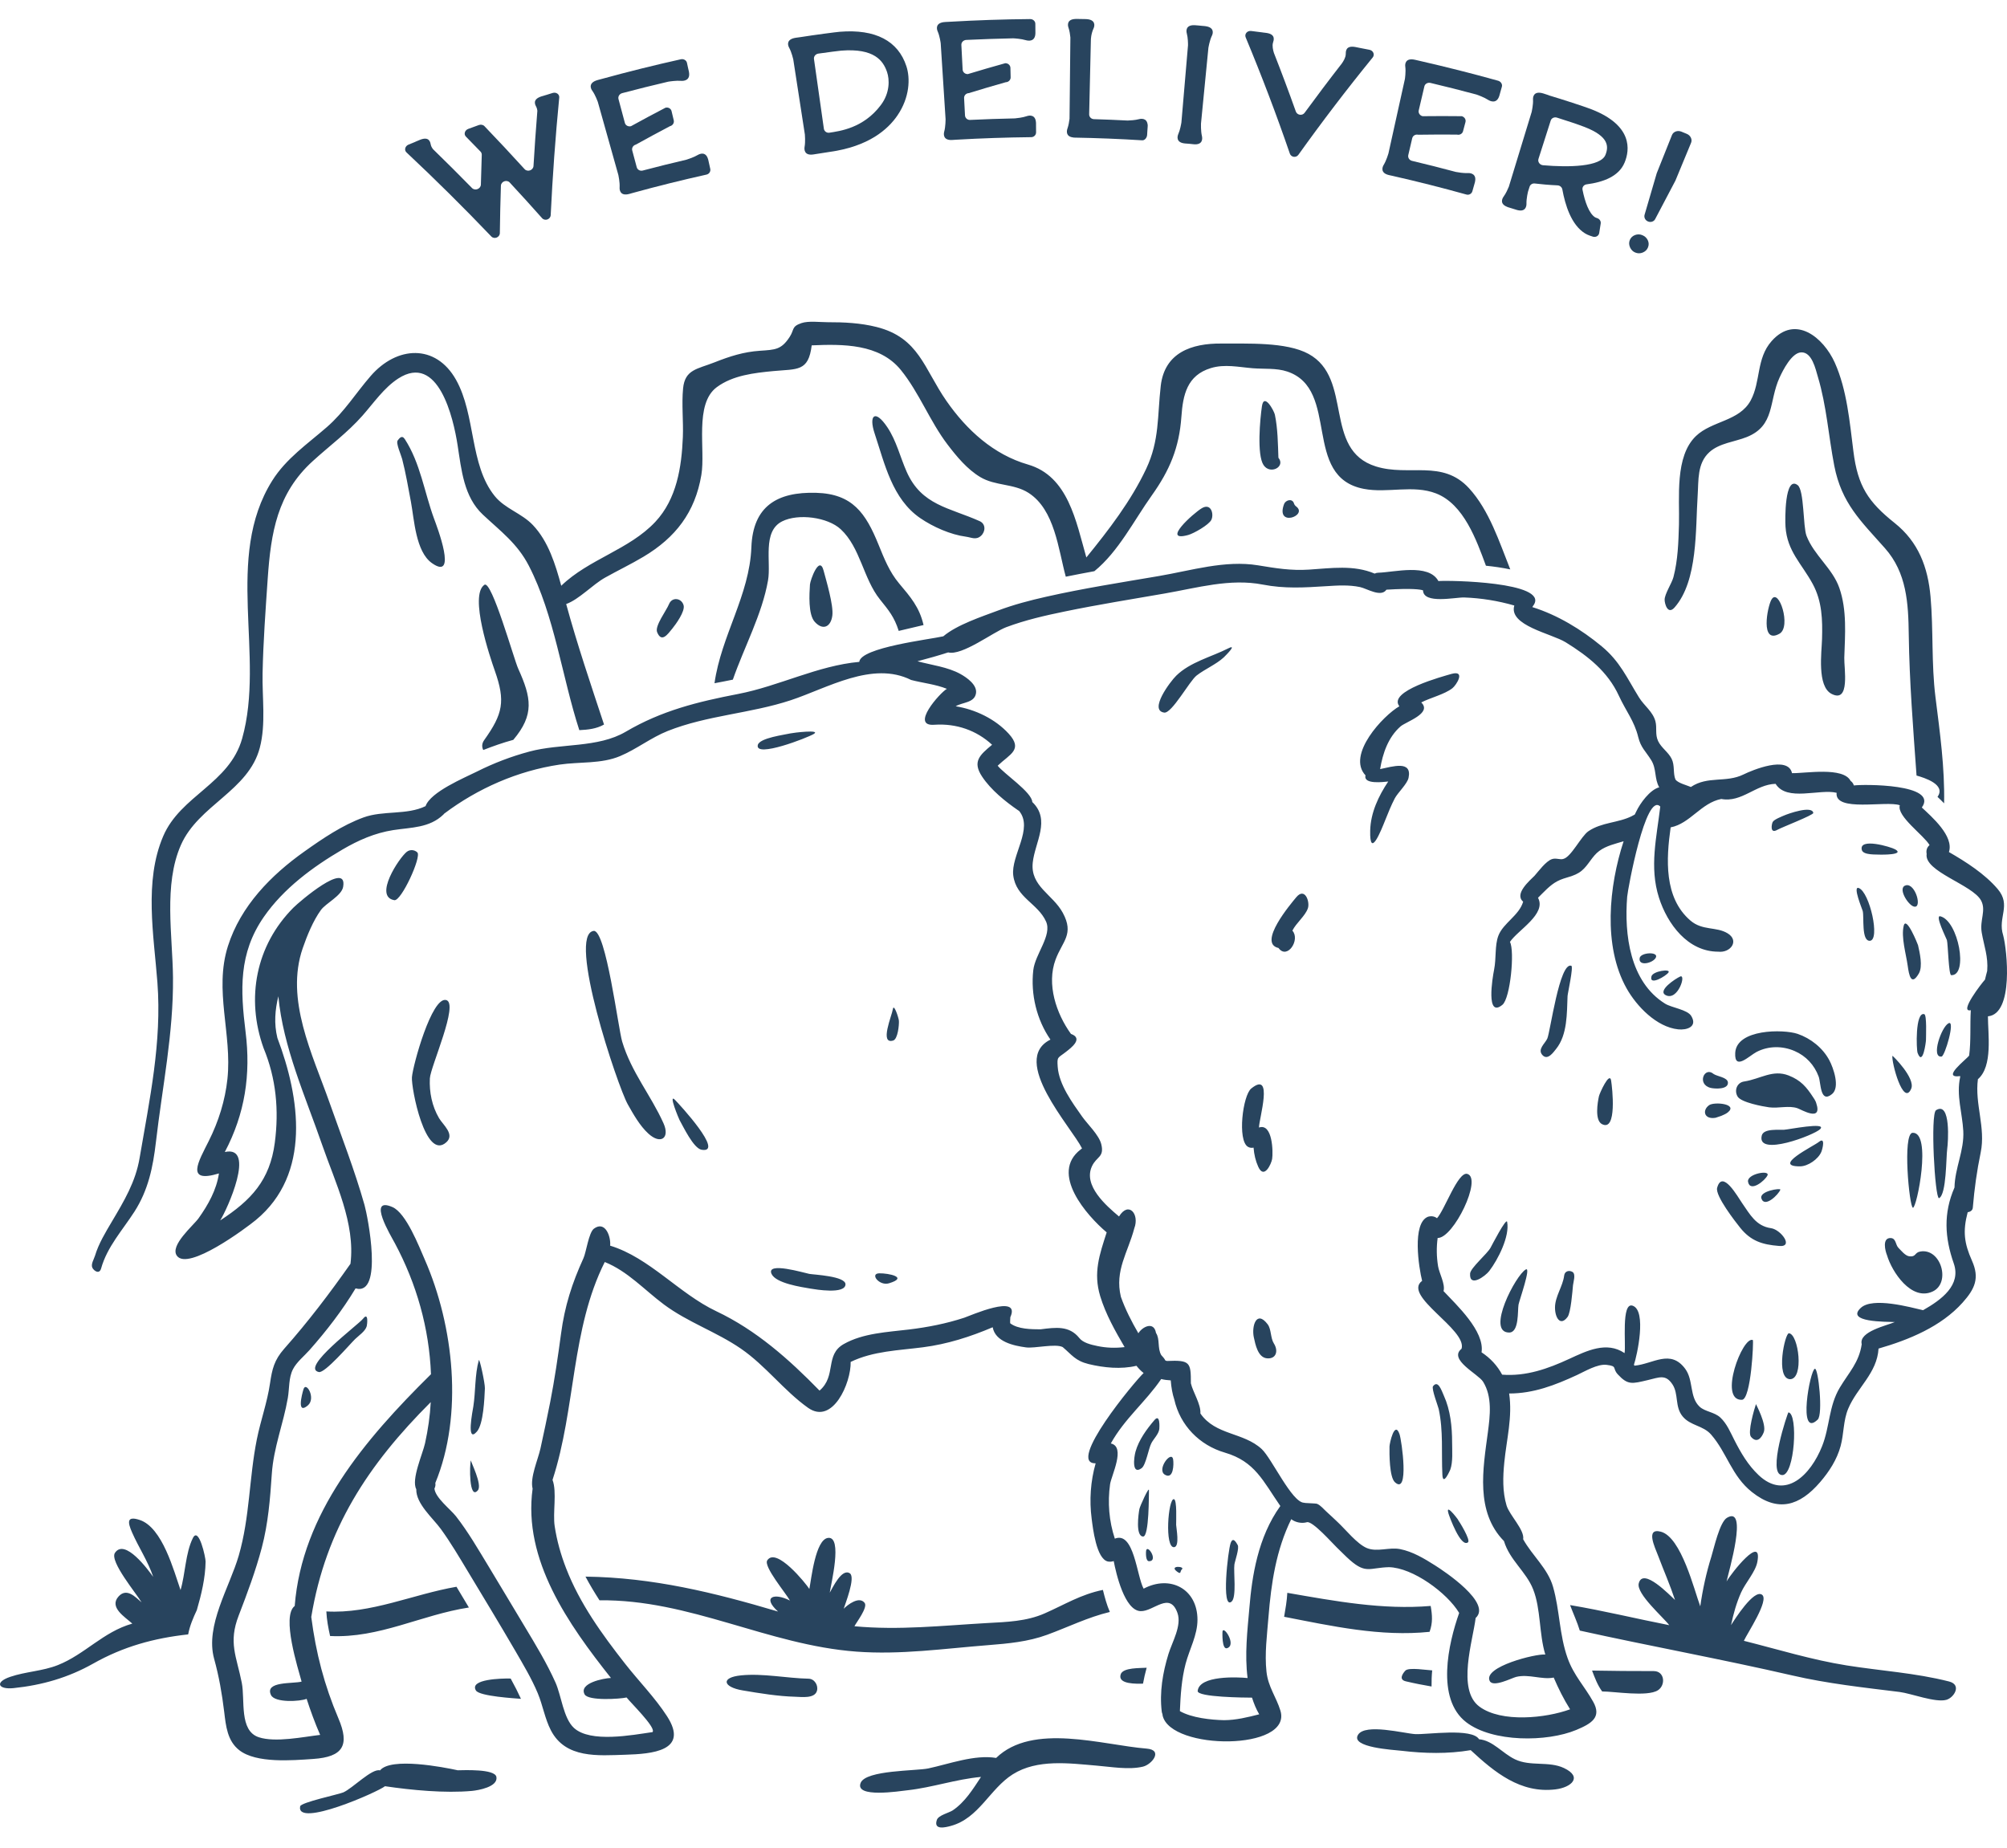 <?xml version="1.0" encoding="UTF-8" standalone="no"?><!DOCTYPE svg PUBLIC "-//W3C//DTD SVG 1.1//EN" "http://www.w3.org/Graphics/SVG/1.1/DTD/svg11.dtd"><svg width="480px" height="442px" version="1.1" xmlns="http://www.w3.org/2000/svg" xmlns:xlink="http://www.w3.org/1999/xlink" xml:space="preserve" xmlns:serif="http://www.serif.com/" style="fill-rule:evenodd;clip-rule:evenodd;stroke-linejoin:round;stroke-miterlimit:2;"><rect id="Bison" x="0" y="0" width="480" height="441.6" style="fill:none;"/><clipPath id="_clip1"><rect x="0" y="0" width="480" height="441.6"/></clipPath><g clip-path="url(#_clip1)"><path d="M133.748,23.327c-0.912,9.399 -1.593,18.782 -2.041,28.122c-0.054,1.031 -1.382,1.495 -2.062,0.728c-2.543,-2.866 -5.123,-5.711 -7.742,-8.529c-0.707,-0.762 -2.078,-0.249 -2.105,0.782c-0.119,3.779 -0.211,7.558 -0.254,11.321c-0.016,1.026 -1.339,1.55 -2.046,0.799c-6.538,-6.845 -13.297,-13.545 -20.282,-20.099c-0.594,-0.545 -0.341,-1.528 0.496,-1.868l1.431,-0.583c0.124,-0.054 0.453,-0.216 1.295,-0.556c2.279,-0.917 2.478,0.627 2.603,1.21c0.07,0.334 0.259,0.68 0.485,0.988c3.169,3.082 6.295,6.192 9.367,9.334c0.729,0.734 2.084,0.205 2.116,-0.832c0.054,-2.37 0.125,-4.745 0.211,-7.12c0.005,-0.292 -0.097,-0.551 -0.292,-0.762c-1.155,-1.198 -2.321,-2.391 -3.498,-3.59c-0.572,-0.572 -0.275,-1.533 0.556,-1.841c0.848,-0.313 1.701,-0.626 2.543,-0.928c0.48,-0.168 1.009,-0.07 1.333,0.27c3.256,3.39 6.452,6.813 9.599,10.273c0.696,0.767 2.068,0.292 2.133,-0.75c0.259,-4.395 0.566,-8.794 0.923,-13.2c-0.033,-0.318 -0.103,-0.615 -0.227,-0.874c-0.275,-0.524 -1.096,-1.841 1.231,-2.581c0.626,-0.2 0.988,-0.297 1.182,-0.351c0.497,-0.151 0.988,-0.307 1.479,-0.459c0.837,-0.253 1.647,0.313 1.566,1.096" style="fill:#28445e;fill-rule:nonzero;"/><path d="M147.898,41.89c-1.641,-5.846 -3.288,-11.693 -4.929,-17.54c-0.005,0.006 -0.577,-1.635 -1.322,-2.656c-0.362,-0.491 -1.026,-1.911 1.317,-2.559c0.551,-0.156 0.896,-0.248 1.107,-0.297c6.219,-1.706 12.476,-3.26 18.754,-4.659c0.675,-0.151 1.328,0.232 1.469,0.837c0.092,0.443 0.189,0.875 0.281,1.307c0.048,0.189 0.107,0.442 0.183,0.777c0.011,0.059 0.011,0.097 0.022,0.146c-0,0.011 -0.006,-0 -0,-0c0.361,2.013 -1.253,2.138 -1.874,2.089c-1.171,-0.097 -2.737,0.14 -3.115,0.205c-3.665,0.859 -7.32,1.765 -10.97,2.732c-0.669,0.173 -1.063,0.82 -0.901,1.42c0.507,1.9 1.015,3.8 1.528,5.706c0.156,0.605 0.815,0.95 1.463,0.783c2.726,-1.506 5.479,-2.98 8.254,-4.422c0.659,-0.167 1.307,0.216 1.447,0.816c0.178,0.745 0.351,1.479 0.529,2.218c0.14,0.61 -0.265,1.237 -0.912,1.388c-2.743,1.441 -5.458,2.904 -8.152,4.4c-0.648,0.172 -1.031,0.804 -0.869,1.403c0.356,1.334 0.718,2.673 1.074,4.006c0.162,0.61 0.804,0.966 1.436,0.799c3.487,-0.918 6.986,-1.792 10.489,-2.607c0.432,-0.141 1.771,-0.578 2.694,-1.129c0.508,-0.297 1.911,-0.842 2.44,1.01c0.011,0.038 0.027,0.065 0.038,0.113c0.162,0.734 0.33,1.474 0.492,2.219c0.129,0.61 -0.265,1.22 -0.891,1.36c-5.885,1.312 -11.742,2.765 -17.567,4.368c-0.2,0.059 -0.486,0.151 -0.896,0.254c-2.171,0.599 -2.37,-0.929 -2.327,-1.539c0.081,-1.247 -0.292,-2.953 -0.292,-2.948" style="fill:#28445e;fill-rule:nonzero;"/><path d="M198.376,31.736c2.429,-0.383 8.119,-1.058 12.282,-6.602c2.202,-2.905 2.105,-6.133 1.49,-7.909c-0.907,-2.662 -2.997,-5.744 -10.981,-5.113c-0.567,0.049 -2.959,0.357 -5.437,0.707c-0.669,0.092 -1.139,0.67 -1.058,1.285c0.788,5.561 1.577,11.116 2.365,16.671c0.092,0.637 0.696,1.069 1.339,0.961m0.038,4.594c-0.006,0 -2.489,0.394 -3.866,0.605c-2.219,0.346 -2.224,-1.215 -2.122,-1.803c0.227,-1.231 0.065,-2.948 0.071,-2.948c-0.929,-5.998 -1.857,-11.995 -2.781,-17.993c0,0.005 -0.378,-1.69 -0.988,-2.791c-0.296,-0.524 -0.788,-2.014 1.604,-2.37c0.61,-0.098 0.961,-0.135 1.171,-0.162c3.218,-0.508 8.465,-1.204 9.329,-1.269c8.573,-0.702 13.977,2.208 15.942,8.238c0.95,2.872 0.815,7.467 -2.159,11.802c-2.278,3.32 -6.873,7.401 -16.201,8.691" style="fill:#28445e;fill-rule:nonzero;"/><path d="M226.149,28.547c-0.389,-6.063 -0.778,-12.126 -1.166,-18.188c-0,-0 -0.216,-1.722 -0.734,-2.872c-0.238,-0.551 -0.6,-2.079 1.797,-2.225c0.573,-0.037 0.923,-0.048 1.139,-0.059c6.387,-0.372 12.784,-0.588 19.176,-0.642c0.686,-0.011 1.253,0.496 1.253,1.128l0.011,1.328c-0,0.189 0.005,0.448 0.005,0.799l-0,0.146c-0.059,2.051 -1.657,1.83 -2.257,1.657c-1.117,-0.34 -2.688,-0.437 -3.066,-0.453c-3.741,0.081 -7.483,0.205 -11.218,0.383c-0.681,0.038 -1.204,0.578 -1.166,1.204c0.102,1.965 0.199,3.93 0.302,5.895c0.038,0.621 0.588,1.107 1.258,1.069c2.958,-0.902 5.938,-1.765 8.934,-2.597c0.67,-0.016 1.221,0.475 1.237,1.102c0.016,0.755 0.032,1.517 0.054,2.278c0.016,0.621 -0.519,1.155 -1.172,1.166c-2.964,0.837 -5.906,1.701 -8.832,2.607c-0.653,0.027 -1.166,0.562 -1.128,1.194c0.07,1.376 0.146,2.758 0.216,4.14c0.032,0.627 0.583,1.112 1.22,1.075c3.579,-0.173 7.153,-0.292 10.732,-0.367c0.448,-0.044 1.841,-0.189 2.851,-0.54c0.556,-0.195 2.035,-0.427 2.17,1.5c-0,0.038 0.005,0.065 0.011,0.114c0.005,0.756 0.011,1.517 0.016,2.273c-0,0.62 -0.513,1.139 -1.15,1.144c-5.992,0.065 -11.979,0.265 -17.967,0.61c-0.205,0.016 -0.496,0.043 -0.917,0.06c-2.23,0.145 -2.1,-1.409 -1.938,-1.987c0.334,-1.209 0.323,-2.942 0.329,-2.942" style="fill:#28445e;fill-rule:nonzero;"/><path d="M274.402,31.425c-0.017,0.292 -0.038,0.572 -0.054,0.864c-0.044,0.615 -0.535,1.301 -1.166,1.269c-5.426,-0.34 -10.868,-0.551 -16.304,-0.648c-0.108,-0 -0.211,-0.027 -0.313,-0.049c-1.69,-0.243 -1.463,-1.56 -1.28,-2.089c0.281,-0.772 0.432,-1.76 0.508,-2.365c0.07,-6.478 0.14,-12.956 0.205,-19.44c-0.06,-0.605 -0.184,-1.598 -0.464,-2.381c-0.184,-0.534 -0.416,-1.965 1.673,-2.051c0.032,-0.006 0.059,-0.006 0.097,-0.011c0.043,0.005 0.087,0.005 0.13,0.005c0.021,-0.005 0.048,0 0.07,-0.005c0.248,0.005 0.448,0.016 0.621,0.016c0.313,0.006 0.631,0.006 0.939,0.016c0.173,0 0.378,0 0.626,0.011c0.027,-0.005 0.049,0 0.071,0.006l0.043,-0c2.273,0.113 2.008,1.603 1.765,2.143c-0.669,1.468 -0.669,2.791 -0.669,2.796c-0.135,5.939 -0.27,11.883 -0.411,17.821c-0.016,0.626 0.497,1.15 1.14,1.166c2.688,0.081 5.377,0.189 8.065,0.329c0.562,-0.021 1.792,-0.081 2.732,-0.334c0.518,-0.135 1.83,-0.259 2.03,1.22c0.032,0.092 0.043,0.2 0.037,0.318c-0.005,0.033 -0.005,0.06 -0.005,0.092c0,0.087 0,0.173 -0.011,0.27c-0.032,0.513 -0.059,0.837 -0.075,1.031" style="fill:#28445e;fill-rule:nonzero;"/><path d="M285.455,34.499c-0.497,-0.049 -0.81,-0.087 -1.01,-0.108c-0.21,-0.011 -0.518,-0.038 -1.015,-0.076c-2.229,-0.194 -1.868,-1.711 -1.619,-2.267c0.432,-0.977 0.675,-2.365 0.739,-2.764c0.524,-6.149 1.053,-12.304 1.577,-18.458c0.005,-0.4 -0.006,-1.814 -0.292,-2.851c-0.156,-0.561 -0.281,-2.046 1.89,-1.949c0.021,-0.005 0.043,0 0.064,0c0.027,0.006 0.054,0.006 0.087,0.011c0.021,0 0.043,0.006 0.07,0.006c0.248,0.021 0.448,0.032 0.621,0.048c0.313,0.027 0.621,0.06 0.934,0.092c0.173,0.016 0.372,0.032 0.626,0.054c0.022,0.011 0.043,0.011 0.065,0.011c0.027,-0 0.048,0.005 0.075,0.005c0.011,0.005 0.027,0.011 0.049,0.011c2.176,0.291 1.792,1.738 1.533,2.262c-0.556,1.139 -0.831,2.856 -0.831,2.856c-0,-0 -0,-0.006 -0.006,-0.011l-1.786,18.253c-0,-0.006 0.005,-0.011 0.005,-0.011c-0,-0 -0.065,1.738 0.232,2.958c0.13,0.583 0.221,2.144 -2.008,1.928" style="fill:#28445e;fill-rule:nonzero;"/><path d="M328.304,13.737c-6.209,7.628 -12.142,15.402 -17.778,23.29c-0.551,0.772 -1.749,0.594 -2.046,-0.297c-3.196,-9.307 -6.716,-18.571 -10.56,-27.792c-0.329,-0.805 0.367,-1.641 1.301,-1.528l2.781,0.351c0.016,-0 0.021,0.011 0.037,0.011c0.195,0.021 0.454,0.048 0.772,0.092c2.392,0.318 1.814,1.786 1.636,2.369c-0.216,0.735 0.016,1.76 0.221,2.414c1.831,4.664 3.58,9.334 5.248,14.02c0.318,0.891 1.549,1.074 2.1,0.308c2.888,-3.947 5.847,-7.872 8.875,-11.759c0.4,-0.556 0.945,-1.457 0.961,-2.235c0.011,-0.61 -0.081,-2.175 2.3,-1.738c0.648,0.119 1.004,0.194 1.204,0.243c0.718,0.14 1.441,0.281 2.165,0.421c0.907,0.167 1.328,1.161 0.783,1.83" style="fill:#28445e;fill-rule:nonzero;"/><path d="M332.063,36.697c1.311,-5.933 2.623,-11.86 3.935,-17.793c0,0.005 0.265,-1.712 0.092,-2.964c-0.086,-0.599 -0.011,-2.17 2.354,-1.636c0.561,0.124 0.901,0.216 1.117,0.259c6.268,1.431 12.52,3.013 18.733,4.746c0.659,0.189 1.069,0.836 0.897,1.436c-0.119,0.426 -0.243,0.853 -0.362,1.279c-0.043,0.189 -0.113,0.437 -0.211,0.772c-0.01,0.054 -0.021,0.086 -0.043,0.135c0,0.005 -0.005,0.005 0,0.005c-0.621,1.949 -2.116,1.296 -2.651,0.961c-0.988,-0.642 -2.483,-1.171 -2.845,-1.295c-3.644,-0.977 -7.299,-1.901 -10.964,-2.77c-0.664,-0.151 -1.317,0.211 -1.458,0.826c-0.453,1.917 -0.901,3.833 -1.349,5.75c-0.146,0.61 0.275,1.231 0.917,1.382c3.115,-0.038 6.236,-0.038 9.372,-0c0.654,0.173 1.053,0.793 0.891,1.403l-0.588,2.203c-0.157,0.61 -0.821,0.961 -1.458,0.794c-3.099,-0.027 -6.192,-0.017 -9.269,0.032c-0.637,-0.151 -1.275,0.221 -1.42,0.826c-0.313,1.35 -0.632,2.694 -0.945,4.044c-0.14,0.61 0.254,1.225 0.88,1.376c3.509,0.832 7.002,1.717 10.489,2.651c0.438,0.081 1.836,0.335 2.91,0.275c0.594,-0.038 2.09,0.173 1.685,2.052c-0.006,0.032 -0.011,0.075 -0.017,0.113c-0.21,0.729 -0.415,1.458 -0.62,2.187c-0.173,0.604 -0.816,0.96 -1.431,0.777c-5.825,-1.62 -11.677,-3.104 -17.556,-4.438c-0.195,-0.043 -0.486,-0.102 -0.902,-0.199c-2.197,-0.486 -1.636,-1.939 -1.317,-2.451c0.653,-1.064 1.134,-2.743 1.134,-2.738" style="fill:#28445e;fill-rule:nonzero;"/><path d="M383.958,37.056c0.805,-2.008 0.864,-4.416 -4.972,-6.684c-1.538,-0.599 -4.335,-1.527 -6.602,-2.235c-0.648,-0.21 -1.323,0.103 -1.512,0.702c-0.972,3.061 -1.954,6.111 -2.931,9.178c-0.216,0.696 0.302,1.42 1.079,1.501c6.274,0.55 13.794,0.361 14.938,-2.462m-1.484,18.668c-0.103,0.675 -0.799,1.08 -1.474,0.891c-0.243,-0.075 -0.508,-0.156 -0.761,-0.254c-0.411,-0.145 -0.81,-0.324 -1.172,-0.55c-3.298,-2.041 -4.74,-6.813 -5.415,-10.517c-0.102,-0.534 -0.577,-0.934 -1.15,-0.961c-2.089,-0.092 -3.989,-0.275 -5.441,-0.448c-0.556,-0.07 -1.075,0.254 -1.237,0.761c-0.124,0.394 -0.248,0.789 -0.377,1.177c0.005,0 0.005,-0.005 0.005,-0.005c-0.005,-0 -0.421,1.679 -0.378,2.926c0.016,0.572 -0.216,1.997 -2.149,1.506c-0.032,-0.005 -0.07,-0.016 -0.113,-0.027c-0.74,-0.232 -1.485,-0.459 -2.23,-0.691c-0.043,-0.011 -0.081,-0.038 -0.124,-0.059c-1.825,-0.702 -1.198,-1.976 -0.858,-2.44c0.567,-0.762 1.047,-1.868 1.252,-2.365c1.83,-5.982 3.655,-11.969 5.485,-17.956c-0.005,0.011 -0.011,0.016 -0.016,0.022c0,-0 0.4,-1.685 0.319,-2.942c-0.033,-0.6 0.151,-2.149 2.483,-1.436c1.285,0.404 1.42,0.475 1.398,0.48c3.196,0.956 8.233,2.586 10.123,3.315c9.884,3.86 9.161,9.706 7.898,12.735c-1.366,3.288 -5.037,4.675 -9.086,5.204c-0.664,0.092 -1.096,0.664 -0.977,1.296c0.577,2.904 1.565,5.696 3.039,6.608c0.087,0.048 0.276,0.124 0.486,0.189c0.562,0.183 0.912,0.723 0.826,1.279c-0.119,0.762 -0.238,1.507 -0.356,2.262" style="fill:#28445e;fill-rule:nonzero;"/><path d="M404.443,34.156c-1.247,3.018 -2.5,6.031 -3.747,9.048c-1.625,3.061 -3.234,6.128 -4.842,9.2c-0.303,0.593 -1.053,0.836 -1.706,0.567c-0.654,-0.26 -1.015,-0.956 -0.826,-1.604c0.977,-3.304 1.943,-6.613 2.904,-9.928l3.65,-9.145c0.324,-0.81 1.338,-1.182 2.251,-0.81c0.421,0.173 0.847,0.34 1.274,0.524c0.912,0.367 1.382,1.339 1.042,2.148m-10.317,25.039c-0.227,0.562 -0.648,0.956 -1.242,1.204c-0.593,0.243 -1.198,0.248 -1.803,-0.005c-0.556,-0.227 -0.966,-0.643 -1.236,-1.231c-0.265,-0.6 -0.286,-1.183 -0.065,-1.733c0.227,-0.567 0.632,-0.967 1.22,-1.204c0.6,-0.227 1.183,-0.232 1.771,0.011c0.615,0.248 1.064,0.664 1.323,1.225c0.264,0.572 0.28,1.145 0.032,1.733" style="fill:#28445e;fill-rule:nonzero;"/><path d="M466.659,233.23c-0.627,-0.032 -0.762,-7.461 -1.032,-8.395c-0.113,-0.378 -2.936,-6.008 -1.587,-5.69c4.341,1.053 6.781,14.274 2.619,14.085m-2.3,19.462c-2.629,0.373 -0.038,-7.164 1.69,-7.974c1.635,-0.772 -0.902,7.861 -1.69,7.974m1.349,22.016c-0.291,2.002 -0.151,10.991 -1.965,11.86c-0.993,0.119 -2.111,-20.163 -0.712,-21.043c3.628,-2.262 2.866,7.914 2.677,9.183m-5.49,-32.149c0.637,0.183 0.4,5.404 0.405,6.176c0.005,0.351 -0.74,6.457 -2.003,3.093c-0.302,-0.783 -0.605,-9.922 1.598,-9.269m-2.721,46.293c-0.864,-0.173 -2.526,-17.713 -0.092,-17.923c4.708,-0.254 1.01,18.112 0.092,17.923m1.22,-62.807c0.4,1.759 1.188,5.069 0.205,6.775c-1.835,3.163 -2.364,0.388 -2.672,-1.857c-0.389,-2.791 -1.603,-6.824 -0.956,-9.529c0.605,-2.543 3.38,4.454 3.423,4.611m-2.872,-14.312c2.284,-0.524 4.011,5.766 1.825,5.069c-1.442,-0.453 -3.947,-4.589 -1.825,-5.069m1.236,48.674c-1.889,4.324 -4.74,-6.381 -4.486,-7.898c0.011,-0.103 5.593,5.371 4.486,7.898m5.118,48.49c-5.08,2.338 -9.739,-4.718 -10.899,-8.697c-0.405,-0.961 -1.242,-4.179 0.89,-4.098c1.307,0.054 1.123,1.625 1.841,2.338c0.616,0.61 1.614,1.9 2.581,2.024c1.657,0.227 1.258,-0.89 2.618,-1.133c4.967,-0.913 7.434,7.515 2.969,9.566m-12.416,-104.496c-0.956,-0.07 -4.168,0.184 -4.503,-1.117c-0.783,-3.029 6.953,-0.74 7.99,-0.14c2.354,1.36 -3.369,1.257 -3.487,1.257m-2.597,20.607c-2.062,0.059 -1.323,-5.717 -1.695,-7.137c-0.114,-0.437 -2.468,-6.052 -0.951,-5.485c2.63,0.961 5.205,12.53 2.646,12.622m-13.13,102.358c0.816,-0.195 1.987,10.894 0.675,12.152c-4.891,4.724 -1.825,-11.969 -0.675,-12.152m1.55,-51.903c-0.702,1.739 -3.191,3.488 -5.107,3.493c-6.808,0.033 3.228,-4.821 4.497,-5.836c1.652,-1.338 0.885,1.669 0.61,2.343m0.156,-122.613c0.135,-4.626 0.022,-9.032 -2.229,-13.189c-2.656,-4.891 -6.106,-7.795 -6.506,-13.685c-0.118,-1.695 -0.232,-12.347 2.91,-9.944c1.587,1.225 1.258,9.901 2.116,12.13c1.809,4.676 6.198,7.753 7.839,12.428c1.874,5.339 1.372,11.191 1.193,16.741c-0.075,2.462 1.474,10.938 -3.039,8.627c-3.531,-1.809 -2.365,-10.041 -2.284,-13.108m-7.671,177.015c-3.531,-0.205 -1.199,-11.045 -0.248,-10.986c2.305,0.151 3.692,10.986 0.248,10.986m-1.836,22.928c-3.719,-0.059 1.318,-15.024 1.474,-14.997c2.37,0.324 1.485,15.051 -1.474,14.997m-2.299,-156.182c0.296,-0.621 2.213,-1.339 2.812,-1.603c0.788,-0.351 6.63,-2.451 6.905,-0.578c0.065,0.513 -7.547,3.434 -8.622,4.049c-1.792,1.021 -1.355,-1.344 -1.095,-1.868m1.63,-45.046c-4.643,2.624 -2.915,-6.413 -1.922,-8.152c1.744,-3.061 4.821,6.517 1.922,8.152m9.723,118.494c-1.388,1.404 -15.116,6.678 -13.977,1.598c0.378,-1.884 4.249,-1.344 5.771,-1.468l-0.313,-0c0.842,-0.016 10.29,-1.933 8.519,-0.13m-14.047,16.58c-0.578,-1.793 4.664,-2.549 4.529,-2.111c-0.362,1.101 -3.752,4.481 -4.529,2.111m-1.301,49.175c-0.011,0.06 2.591,4.827 1.868,6.716c-0.497,1.307 -1.604,2.791 -3.051,1.118c-0.885,-1.01 0.783,-6.662 1.183,-7.834m-1.89,-53.143c-0.367,-1.912 5.242,-2.937 4.648,-1.571c-0.534,1.22 -4.146,4.183 -4.648,1.571m16.298,-18.863c1.582,4.691 -3.611,1.528 -4.507,1.236c-2.09,-0.702 -4.492,0.086 -6.765,-0.21c-1.436,-0.195 -6.667,-1.15 -7.52,-2.565c-0.891,-1.484 -0.14,-3.39 1.593,-3.617c3.87,-0.605 6.786,-2.921 10.608,-1.431c2.91,1.14 4.254,2.748 5.863,5.216c0.232,0.334 0.453,0.674 0.61,1.041c0.016,0.038 0.113,0.292 0.118,0.33m3.148,-10.214c0.945,1.776 2.624,6.467 0.626,8.081c-2.861,2.322 -2.634,-2.699 -3.185,-4.184c-1.031,-2.78 -3.023,-4.945 -5.771,-6.127c-2.91,-1.258 -6.246,-1.242 -9.081,0.227c-1.765,0.918 -5.328,4.61 -5.107,0.237c0.297,-5.755 11.521,-5.706 14.911,-4.567c3.153,1.074 6.041,3.374 7.607,6.333m-20.914,81.195c-5.701,0.199 0.14,-15.289 2.607,-14.301c0.232,0.097 -0.41,14.22 -2.607,14.301m-0.416,-41.154c-1.091,-1.366 -6.014,-7.65 -5.512,-9.539c1.225,-4.546 4.945,2.17 5.949,3.611c1.928,2.77 3.337,5.518 6.937,6.036l0.011,0c2.365,0.34 5.566,4.627 1.863,4.243c-3.957,-0.318 -6.694,-1.166 -9.248,-4.351m-4.529,-26.755l-1.372,0.458c-2.775,0.443 -3.217,-1.819 -1.528,-3.017c1.237,-0.875 7.035,-0.313 4.438,1.754c-0.453,0.362 -1.085,0.594 -1.538,0.805m-1.825,-10.02c0.847,0.588 3.358,0.799 3.423,2.051c0.091,1.712 -3.159,1.506 -4.098,1.285c-3.439,-0.826 -1.528,-5.247 0.675,-3.336m-11.715,-113.398c-0.033,-1.355 1.733,-3.984 2.111,-5.447c1.069,-4.082 1.193,-8.363 1.317,-12.557c0.178,-6.403 -1.047,-16.283 4.07,-21.179c3.817,-3.65 10.377,-3.509 13.081,-8.498c2.44,-4.513 1.307,-10.019 4.994,-14.187c5.701,-6.451 12.411,-0.88 15.127,5.15c2.915,6.506 3.558,14.215 4.448,21.217c1.037,8.314 3.531,12.071 9.88,17.135c5.663,4.519 7.936,10.538 8.567,17.621c0.708,8.001 0.179,15.98 1.177,23.991c1.069,8.541 2.235,16.785 2.068,25.422c-0.524,-0.529 -1.042,-1.058 -1.576,-1.549c2.105,-2.942 -3.148,-4.573 -5.016,-5.096c-0.804,-11.251 -1.706,-22.404 -1.862,-33.688c-0.097,-7.531 -0.481,-14.813 -5.696,-20.687c-5.771,-6.511 -10.354,-10.705 -12.114,-19.7c-1.377,-7.088 -1.836,-14.322 -3.92,-21.27c-0.561,-1.884 -1.409,-5.966 -3.995,-5.868c-2.283,0.081 -4.389,4.329 -5.161,6.003c-2.629,5.722 -1.058,11.521 -7.849,14.247c-2.883,1.155 -6.554,1.447 -8.94,3.611c-2.964,2.684 -2.57,6.754 -2.813,10.377c-0.534,7.984 0.103,20.412 -5.534,26.788c-1.614,1.813 -2.353,-0.875 -2.364,-1.836m0.259,94.546c-2.068,-1.069 2.359,-3.963 3.444,-4.449c1.555,-0.712 -0.529,5.95 -3.444,4.449m-3.407,-4.497c0.33,-1.269 4.665,-1.874 4.082,-0.945c-0.502,0.815 -4.708,3.342 -4.082,0.945m-2.823,-4.368c0.221,-1.393 4.637,-1.603 3.86,-0.097c-0.702,1.334 -4.206,2.149 -3.86,0.097m-6.829,29.277c0.28,1.728 1.484,12.352 -2.192,10.43c-1.771,-0.928 -1.037,-5.21 -0.718,-6.667c0.14,-0.68 2.543,-6.009 2.91,-3.763m11.186,145.843c-2.549,1.62 -10.457,0.26 -13.324,0.281c-1.107,-1.495 -1.76,-3.271 -2.419,-4.999c4.908,0.086 9.81,0.135 14.728,0.124c2.683,-0.005 2.92,3.38 1.015,4.594m68.999,2.279c-2.623,0.734 -8.427,-1.534 -11.196,-1.879c-8.676,-1.074 -17.173,-1.987 -25.714,-3.963c-16.876,-3.892 -33.855,-6.975 -50.763,-10.716c-0.616,-2.035 -1.571,-4.07 -2.327,-6.1c7.882,1.312 15.705,3.233 23.716,4.804c-1.366,-1.846 -7.909,-7.487 -7.293,-9.982c0.971,-4.016 7.541,2.959 8.675,3.952c-1.198,-3.617 -2.699,-7.023 -4.038,-10.57c-0.799,-2.09 -3.066,-6.722 0.637,-5.761c4.924,1.28 8.022,14.091 9.442,17.854c0.572,-4.033 1.442,-8.023 2.656,-11.904c0.594,-1.89 1.971,-8.239 3.736,-9.275c5.123,-3.018 0.416,12.854 -0.102,15.235c1.101,-1.955 8.627,-11.51 7.363,-4.686c-0.432,2.37 -2.872,5.042 -3.876,7.293c-1.123,2.516 -1.852,5.145 -2.418,7.834c0.885,-1.393 5.441,-8.606 7.396,-7.283c1.851,1.258 -3.569,9.323 -4.325,11.035c8.185,2.062 16.272,4.561 24.618,5.89c8.146,1.295 16.428,1.792 24.439,3.833c3.137,0.793 1.199,3.881 -0.626,4.389m-89.428,-102.342c0.875,0.513 0.195,2.467 0.13,3.191c-0.135,1.436 -0.518,6.527 -1.29,7.569c-1.755,2.375 -3.024,0.145 -3.013,-2.246c0.006,-2.651 1.873,-5.043 2.192,-7.65c0.14,-1.085 1.198,-1.317 1.981,-0.864m-3.924,-53.311c-0.638,0.788 -1.998,2.791 -3.234,1.474c-1.307,-1.398 0.599,-2.759 1.144,-3.974c0.713,-1.608 2.926,-18.371 5.739,-17.41c0.567,0.194 -0.864,6.581 -0.896,7.25c-0.173,4.065 -0,9.259 -2.753,12.66m-8.973,61.139c-0.248,1.398 0.194,6.678 -2.251,6.673c-5.588,-0.027 1.598,-13.794 3.995,-15.089c1.333,-0.724 -1.555,7.385 -1.744,8.416m-2.721,-19.786c0.648,3.412 -2.165,8.978 -4.276,11.737c-0.934,1.231 -4.799,4.07 -4.588,0.621c0.081,-1.361 4.113,-4.724 4.902,-6.203c0.215,-0.389 3.757,-7.283 3.962,-6.155m-11.812,71.159c0.356,0.459 3.131,4.935 2.446,5.475c-1.75,1.349 -4.46,-6.22 -4.654,-6.851c-0.988,-3.234 3.277,2.764 2.208,1.376m-4.562,-26.42c-0.135,-0.621 -1.776,-4.87 -1.355,-5.431c1.209,-1.609 2.046,1.031 2.581,2.224c1.587,3.493 1.986,7.471 1.986,11.267c0,1.889 0.222,4.648 -0.437,6.446c0.027,-0.081 -1.744,4.151 -1.889,1.252c-0.265,-5.35 0.259,-10.468 -0.886,-15.758m-1.555,62.521c-0.124,1.29 -0.162,2.575 -0.151,3.854c-2.057,-0.35 -4.108,-0.75 -6.149,-1.236c-1.819,-0.421 -0.696,-1.949 -0.097,-2.575c0.81,-0.831 5.264,-0.076 6.397,-0.043m-7.811,-56.497c0.512,1.49 2.391,14.739 -1.113,11.483c-1.328,-1.231 -1.317,-6.867 -1.284,-8.53c0.016,-0.761 1.225,-6.316 2.397,-2.953m12.638,-178.402c-1.901,1.479 -5.237,2.257 -7.445,3.396c2.705,2.602 -3.644,4.594 -4.956,5.738c-2.948,2.586 -4.254,6.436 -4.88,10.204c3.007,-0.61 7.693,-2.16 6.802,2.094c-0.297,1.431 -2.575,3.553 -3.288,4.897c-0.885,1.695 -1.582,3.471 -2.294,5.231c-0.907,2.262 -3.758,9.567 -3.59,2.457c0.102,-4.233 1.992,-8.249 4.313,-11.71c-1.02,0.097 -6.025,0.777 -5.431,-1.463c-4.621,-4.918 4.298,-14.377 8.093,-16.531c-2.845,-3.627 10.403,-7.142 12.503,-7.752c3.428,-0.923 1.123,2.699 0.173,3.439m24.671,263.355c-8.4,1.031 -14.603,-4.119 -20.288,-9.377c-5.447,0.923 -11.045,0.799 -16.509,0.151c-1.997,-0.232 -12.287,-0.778 -10.44,-3.817c1.705,-2.807 11.083,-0.319 13.68,-0.173c2.839,0.151 13.604,-1.533 15.267,1.231c3.309,0.292 5.555,3.347 8.611,4.805c3.654,1.754 8.076,0.378 11.682,2.073c4.589,2.165 1.766,4.653 -2.003,5.107m-29.859,-43.869c0.394,2.262 0.518,4.011 -0.26,6.192c-11.677,1.215 -23.392,-1.377 -34.788,-3.601c0.318,-1.884 0.669,-3.811 0.761,-5.728c11.413,1.987 22.809,4.103 34.287,3.137m-32.748,-263.841c0.097,0.399 0.324,0.713 0.664,0.945c2.677,2.186 -5.07,4.966 -2.975,-0.643c0.335,-0.896 1.825,-1.409 2.311,-0.302m3.379,96.997c-0.648,1.857 -2.807,3.498 -3.703,5.334c1.959,2.175 -1.247,7.034 -3.32,4.146c-5.08,-1.123 2.969,-10.592 4.248,-12.136c2.063,-2.489 3.315,1.079 2.775,2.656m-7.893,-118.073c0.697,3.309 0.724,6.932 0.848,10.3c1.776,2.154 -1.97,4.141 -3.552,1.76c-1.636,-2.472 -0.837,-11.051 -0.389,-14.074c0.497,-3.352 2.915,1.128 3.093,2.014m-0.232,222.153c1.129,1.781 0.54,3.746 -1.662,3.541c-2.165,-0.2 -2.77,-3.315 -3.137,-5.01c-0.578,-2.64 0.621,-6.673 3.309,-3.126c0.896,1.177 0.648,3.267 1.49,4.595m-4.864,-46.85c-0.475,0.108 -0.955,0.049 -1.371,-0.215c-2.521,-1.555 -1.22,-12.266 0.815,-13.924c5.447,-4.405 1.846,7.256 1.852,9.335c3.255,-1.123 3.406,5.868 3.147,7.509c-0.173,1.145 -1.927,5.026 -3.336,1.841c-0.616,-1.366 -0.977,-2.872 -1.107,-4.546m-3.8,95.038c0.453,0.745 -0.67,3.854 -0.783,4.675c-0.243,1.684 0.588,7.849 -0.691,8.88c-2.478,2.003 -0.848,-12.26 -0.205,-14.025c0.583,-1.641 1.382,-0.011 1.679,0.47m-2.532,24.682c-1.28,0.421 -1.113,-3.768 -1.107,-3.887c0.108,-1.857 3.487,3.115 1.107,3.887m-3.752,-269.893c-0.557,1.22 -4.265,3.304 -5.55,3.65c-6.592,1.814 1.263,-5.237 3.271,-6.414c2.181,-1.29 2.921,1.361 2.279,2.764m-7.083,251.068c-0.47,0.394 -0.054,1.312 -1.129,0.508c-2.089,-1.55 2.09,-1.302 1.129,-0.508m-1.804,-5.339c-2.37,0.335 -1.457,-11.683 -0.081,-11.478c0.783,0.114 0.513,5.394 0.535,6.144c0.027,0.794 0.901,5.139 -0.454,5.334m-2.202,-17.308c-2.133,-1.204 1.571,-6.014 1.938,-3.666c0.178,1.123 0.102,4.832 -1.938,3.666m14.058,-195.511c-1.847,1.701 -4.492,2.791 -6.5,4.341c-1.706,1.317 -5.933,9.134 -7.758,8.875c-3.741,-0.54 1.458,-7.439 2.867,-8.816c3.347,-3.288 8.373,-4.475 12.46,-6.548c2.246,-1.134 -0.573,1.657 -1.069,2.148m-17.891,216.177c-0.783,-0 -0.734,-1.809 -0.724,-2.16c0.027,-2.542 3.169,2.165 0.724,2.16m-0.011,-16.941c-0.038,0.772 0.076,11.089 -1.398,11.04c-1.868,-0.054 -1.107,-5.453 -0.891,-6.575c0.113,-0.632 2.359,-5.62 2.289,-4.465m2.473,-14.663c-0.146,1.188 -1.35,2.333 -1.885,3.353c-0.68,1.269 -1.311,5.231 -2.332,5.992c-2.418,1.782 -1.857,-2.58 -1.468,-3.957c0.783,-2.786 2.661,-5.355 4.513,-7.526c1.414,-1.662 1.209,1.787 1.172,2.138m-9.232,58.656c0.556,-1.673 4.74,-1.452 6.208,-1.571c-0.361,1.307 -0.653,2.575 -0.874,3.806c-1.452,0.027 -6.149,0.211 -5.334,-2.235m38.179,-40.252c-4.13,-5.965 -6.052,-10.657 -13.264,-12.768c-6.069,-1.77 -10.706,-6.494 -12.104,-12.724c-0.432,-1.296 -0.718,-2.845 -0.842,-4.556c-0.843,-0.044 -1.598,-0.146 -2.284,-0.319c-3.687,5.426 -8.762,9.469 -12.05,15.408c3.644,0.772 0.108,7.703 -0.178,9.771c-0.61,4.346 -0.248,8.805 1.139,12.995c4.611,-1.852 5.237,9.004 6.884,11.963c6.343,-3.369 12.886,0.043 12.881,7.45c-0.006,3.671 -1.912,7.018 -2.835,10.495c-0.971,3.693 -1.214,7.531 -1.371,11.337c2.813,1.62 7.45,2.105 10.571,2.17c2.85,-0.011 5.652,-0.702 8.4,-1.403c-0.745,-1.253 -1.28,-2.597 -1.722,-3.985c-1.55,-0.005 -13.141,-0.091 -12.995,-1.598c0.373,-3.773 9.572,-3.325 11.937,-3.093c-0.719,-5.609 -0.054,-11.272 0.437,-16.865c0.61,-7.413 2.013,-16.812 7.396,-24.278m169.052,-127.974c0.281,-3.412 -0.761,-5.971 -1.312,-9.194c-0.507,-2.991 1.123,-5.28 -0.156,-7.655c-2.03,-3.779 -13.67,-6.91 -13.011,-11.132c-0.162,-0.864 0.065,-1.571 0.696,-2.116c-1.344,-2.338 -7.909,-6.905 -7.115,-9.529c-3.234,-1.166 -15.618,1.744 -15.116,-2.98c-4.06,-1.009 -11.915,2.187 -14.593,-2.143c-4.783,0.135 -8.081,4.535 -12.989,3.623c-4.831,0.939 -7.482,5.906 -12.109,6.791c-1.058,7.482 -1.657,16.817 4.735,22.291c2.877,2.462 6.197,1.403 8.891,3.05c2.883,1.771 0.691,4.735 -2.251,4.389c-7.261,0 -12.152,-6.597 -14.171,-12.924c-2.332,-7.31 -0.551,-14.414 0.313,-21.784c-3.466,-3.59 -7.769,19.727 -7.914,21.563c-0.713,9.026 0.626,20.325 9.069,25.578c1.566,0.977 5.35,1.415 6.263,2.959c1.554,2.596 -1.113,3.406 -3.126,3.185c-5.188,-0.546 -9.955,-5.539 -12.341,-9.793c-5.707,-10.161 -4.222,-24.51 -0.718,-35.194c-1.993,0.61 -4.109,1.058 -5.809,2.305c-1.75,1.28 -2.592,3.418 -4.254,4.773c-1.804,1.463 -3.839,1.436 -5.82,2.494c-1.766,0.939 -3.175,2.564 -4.589,3.946c2.105,3.893 -4.853,7.742 -6.71,10.555c1.171,2.164 0.097,13.48 -1.798,15.04c-3.995,3.299 -2.397,-6.381 -1.998,-8.379c0.556,-2.774 0.135,-5.782 1.021,-8.13c1.15,-3.045 4.977,-4.848 5.933,-8.152c-2.187,-1.841 1.511,-4.994 2.731,-6.208c0.956,-1.08 2.673,-3.439 4.13,-3.963c1.015,-0.361 1.992,0.216 2.748,-0.059c1.863,-0.432 4.249,-5.426 5.993,-6.619c3.228,-2.197 7.104,-1.943 10.489,-3.66c0,-0.033 0.146,-0.113 0.346,-0.189c0.102,-0.059 0.183,-0.108 0.264,-0.157c0.108,-0.199 0.243,-0.475 0.324,-0.669c0.934,-1.998 3.293,-5.258 5.518,-5.831c-1.194,-2.046 -0.6,-4.394 -1.917,-6.499c-1.317,-2.117 -2.489,-2.991 -3.104,-5.512c-0.929,-3.844 -2.942,-6.22 -4.638,-9.902c-2.656,-5.765 -7.379,-9.469 -12.708,-12.767c-3.39,-2.1 -13.707,-4.001 -12.293,-8.8c-3.897,-1.123 -7.919,-1.776 -11.974,-1.922c-2.078,-0.075 -9.771,1.674 -9.857,-1.706c-0.638,-0.216 -2.613,-0.534 -8.752,-0.156c-1.295,1.922 -4.707,-0.292 -6.316,-0.627c-2.662,-0.561 -5.393,-0.383 -8.076,-0.21c-5.28,0.335 -9.95,0.631 -15.181,-0.383c-7.828,-1.523 -15.699,0.788 -23.463,2.132c-7.957,1.382 -15.942,2.656 -23.856,4.292c-4.745,0.977 -9.507,2.062 -14.047,3.768c-3.153,1.188 -10.522,6.867 -13.875,6.03c-2.262,0.729 -4.653,1.409 -7.342,2.117c3.337,0.907 7.229,1.355 10.279,3.05c1.523,0.847 4.076,2.613 3.709,4.653c-0.405,2.268 -3.191,2.068 -4.848,3.061c4.675,0.751 9.448,3.029 12.671,6.554c3.514,3.85 0.275,4.875 -2.629,7.661c1.479,1.911 8.178,6.333 8.276,8.686c4.48,4.271 0.61,9.653 0.108,14.496c-0.605,5.668 4.783,7.568 7.185,11.995c2.78,5.134 -0.081,6.776 -1.722,11.181c-2.203,5.906 0.167,12.935 3.676,17.788c3.088,1.096 -0.064,3.401 -1.144,4.254c-2.025,1.598 -2.208,1.096 -2.025,3.628c0.308,4.238 3.483,8.552 5.847,11.899c1.263,1.797 4.054,4.4 4.584,6.635c0.745,3.131 -1.134,2.845 -2.246,5.252c-2.133,4.606 3.385,9.394 6.478,11.996c2.3,-3.736 4.951,-0.572 3.655,2.834c-1.533,5.815 -4.718,10.074 -3.212,16.364c1.052,3.001 2.591,5.992 4.189,8.735c0.939,-1.561 3.72,-2.964 4.216,-0.071c0.988,1.442 0.292,3.644 1.258,5.291c0.335,0.362 0.778,0.848 0.988,1.296c0.119,0.043 0.254,0.081 0.378,0.108c5.577,-0.249 5.717,0.356 5.717,5.339c0.47,2.068 2.446,5.058 2.273,7.218c3.622,5.253 10.29,4.443 14.679,8.524c2.413,2.251 7.202,12.768 10.111,12.827c0.146,0.108 2.824,0.13 3.121,0.26c0.891,0.383 1.587,1.295 2.294,1.921c0.896,0.794 1.76,1.647 2.629,2.451c1.911,1.777 4.627,5.232 6.997,6.214c2.456,1.004 5.291,-0.264 7.904,0.238c3.012,0.583 5.808,2.267 8.373,3.892c2.219,1.398 13.696,9.016 9.723,12.59c-0.643,5.404 -4.551,17.156 0.896,21.189c5.29,3.914 15.958,2.754 21.691,0.648c-1.544,-2.456 -2.801,-4.999 -3.914,-7.59c-2.834,0.577 -5.916,-0.902 -8.977,-0.162c-1.021,0.248 -5.518,2.602 -6.328,0.977c-1.679,-3.396 11.105,-6.576 13.292,-6.322c-1.512,-4.961 -1.042,-10.884 -2.91,-15.602c-1.668,-4.232 -5.631,-7.002 -6.97,-11.531c-6.894,-7.013 -5.015,-17.314 -3.854,-26.016c0.523,-3.979 1.085,-8.514 -1.15,-12.109c-1.139,-1.836 -8.395,-5.296 -5.14,-7.877c1.372,-4.621 -14.247,-12.676 -9.436,-16.244c-0.767,-3.034 -2.5,-13.848 1.425,-15.338c0.826,-0.216 1.538,-0.092 2.132,0.362c1.814,-1.938 4.983,-11.143 7.218,-10.608c3.731,0.971 -3.293,15.445 -7.061,15.332c-0.308,2.251 -0.265,4.497 0.097,6.743c0.27,1.711 1.776,4.286 1.312,5.965c3.061,3.277 9.879,9.566 9.091,14.641c2.127,1.404 3.779,3.196 4.924,5.345c5.722,0.442 10.964,-1.42 16.06,-3.779c4.136,-1.901 8.919,-4.292 13.216,-1.377c0.384,-1.911 -0.853,-12.347 1.955,-11.332c3.39,1.215 1.042,11.888 0.291,14.112c0.038,0.081 0.097,0.141 0.13,0.227c4.464,-0.41 8.589,-4.033 12.125,0.74c2.035,2.742 0.972,6.742 3.45,9.069c1.285,1.204 3.552,1.264 4.977,2.608c1.577,1.49 2.381,3.514 3.347,5.393c1.566,3.066 3.239,5.944 5.777,8.352c6.467,6.111 12.481,-0.103 15.186,-6.889c1.873,-4.691 1.571,-9.572 4.249,-14.042c2.192,-3.649 4.594,-5.998 5.236,-10.37c-0.766,-3.045 6.122,-4.481 7.904,-5.297c-2.122,-0.091 -11.866,0.071 -8.125,-3.39c2.861,-2.656 11.855,-0.14 14.895,0.556c4.427,-2.516 9.151,-5.992 7.337,-11.191c-2.149,-6.133 -2.522,-11.974 0.178,-18.156c0.081,-4.68 2.359,-8.826 2.1,-13.539c-0.243,-4.341 -1.701,-8.503 -0.745,-12.887c-0.027,-0.07 0.011,-0.146 -0,-0.216c-4.692,0.626 1.555,-4.043 2.148,-4.912c0.465,-3.596 0.184,-7.245 0.395,-10.852c-2.98,0.691 2.758,-6.651 3.39,-7.304c0.173,-0.696 0.335,-1.404 0.529,-2.084m-260.278,11.909c0.07,0.988 -0.254,4.395 -1.366,4.735c-3.341,1.02 -0.291,-6.009 -0.086,-7.477c0.221,-1.566 1.409,2.084 1.452,2.742m-2.37,62.797c-2.343,0.702 -4.664,-2.338 -2.327,-2.386c2.219,-0.038 7.089,0.945 2.327,2.386m18.404,-178.564c-3.671,-0.481 -7.871,-2.343 -10.927,-4.438c-6.699,-4.594 -8.497,-12.973 -10.905,-20.229c-1.479,-4.437 0.103,-5.889 3.034,-1.511c2.17,3.234 3.056,7.11 4.616,10.635c3.563,8.06 10.214,8.573 17.47,11.828c1.511,0.681 1.398,2.527 0.302,3.515c-1.182,1.069 -2.3,0.372 -3.59,0.2m42.336,294.165c-3.38,0.815 -7.682,0.032 -11.089,-0.243c-6.554,-0.551 -14.182,-1.625 -20.066,2.089c-5.496,3.482 -8.082,10.511 -14.787,12.33c-1.193,0.324 -4.233,1.129 -3.347,-1.447c0.383,-1.112 2.92,-1.689 3.795,-2.272c2.953,-2.003 4.832,-5.075 6.759,-7.996c-5.949,0.535 -11.629,2.527 -17.546,3.185c-1.862,0.206 -12.767,1.949 -11.229,-1.781c1.269,-3.061 13.286,-2.829 16.153,-3.434c4.988,-1.063 11.078,-3.363 16.244,-2.515c8.757,-8.492 25.395,-3.078 35.998,-2.23c4.006,0.319 1.291,3.779 -0.885,4.314m-76.385,-286.078c0.659,2.472 2.397,8.297 2.1,10.743c-0.335,2.737 -2.246,3.703 -4.211,1.533c-1.603,-1.776 -1.29,-6.672 -1.144,-8.945c0.075,-1.015 2.245,-7.11 3.255,-3.331m5.242,170.752c-0.113,2.403 -7.196,1.188 -8.368,0.994c-2.138,-0.367 -8.314,-1.258 -9.323,-3.531c-1.323,-2.98 7.849,-0.21 9.037,0.011c0.988,0.189 8.74,0.518 8.654,2.526m-7.58,-131.661c-1.484,0.912 -14.101,5.804 -13.394,2.656c0.378,-1.722 6.533,-2.472 7.769,-2.785c0.637,-0.157 7.445,-0.988 5.625,0.129m0.751,228.869c-0.551,1.895 -3.709,1.441 -5.134,1.403c-4.114,-0.102 -8.633,-0.836 -12.676,-1.527c-4.659,-0.794 -5.291,-3.094 -0.324,-3.59c5.183,-0.524 10.916,0.685 16.147,0.799c1.415,0.032 2.37,1.608 1.987,2.915m5.695,-277.823c-3.115,-2.9 -10.176,-3.833 -14.031,-1.885c-4.777,2.419 -2.591,9.723 -3.358,14.096c-1.414,8.114 -5.727,16.012 -8.416,23.754c-1.458,0.286 -2.921,0.594 -4.389,0.858c1.609,-11.396 8.384,-21.016 8.821,-32.532c0.367,-9.771 6.112,-13.286 15.505,-13.01c8.681,0.248 11.834,4.842 14.9,12.384c1.35,3.32 2.602,6.516 4.924,9.286c2.726,3.239 4.869,5.695 5.846,9.955c-1.981,0.475 -3.962,0.928 -5.938,1.403c-1.069,-3.374 -2.392,-4.912 -4.486,-7.525c-3.99,-4.962 -4.659,-12.395 -9.378,-16.784m-39.642,136.471c1.026,1.042 11.974,12.87 6.365,11.931c-1.949,-0.329 -4.443,-5.652 -5.285,-7.126c-0.119,-0.205 -2.78,-6.516 -1.08,-4.805m2.063,-118.273c0.372,1.447 -1.863,4.524 -2.71,5.566c-1.129,1.382 -2.565,3.461 -3.628,0.842c-0.61,-1.479 2.235,-5.182 2.839,-6.694c0.735,-1.819 3.029,-1.479 3.499,0.286m-4.811,123.871c1.588,3.542 -0.664,5.178 -3.622,2.468c-2.035,-1.858 -3.59,-4.632 -4.924,-6.997c-2.429,-4.297 -14.614,-40.689 -8.141,-41.483c2.916,-0.248 5.869,23.381 6.803,26.48c2.202,7.337 6.845,12.768 9.884,19.532m46.11,126.36c-21.173,-1.576 -39.842,-12.53 -61.42,-12.271c-1.177,-1.835 -2.327,-3.725 -3.347,-5.668c16.082,0.21 30.74,3.811 46.05,8.357c-3.914,-3.536 -0.891,-4.551 2.845,-2.629c-0.961,-1.76 -6.37,-8.163 -5.426,-9.615c2.144,-3.299 9.27,5.571 10.069,6.84c0.459,-2.268 1.431,-11.839 4.47,-12.212c3.579,-0.443 0.653,11.245 0.41,13.097c0.724,-1.22 2.872,-5.884 4.8,-4.627c1.441,0.94 -1.129,7.364 -1.463,8.471c0.944,-0.956 3.703,-3.088 4.999,-1.404c0.831,1.069 -1.96,4.648 -2.43,5.593c10.663,0.999 21.098,-0.162 31.733,-0.766c4.659,-0.254 9.399,-0.389 13.751,-2.306c4.848,-2.132 8.605,-4.524 13.939,-5.62c0.432,1.771 0.923,3.585 1.657,5.275c-5.28,1.269 -9.96,3.612 -15.013,5.463c-4.546,1.663 -9.291,2.095 -14.075,2.473c-10.559,0.826 -20.93,2.343 -31.549,1.549m-88.996,-218.006c4.475,-6.279 5.118,-9.286 2.548,-16.574c-1.096,-3.115 -6.203,-18.069 -2.489,-20.569c1.739,-1.182 7.051,17.789 8.077,20.056c3.147,6.948 3.908,11.002 -1.172,17.027c-2.44,0.664 -4.832,1.506 -7.185,2.43c-0.346,-0.691 -0.384,-1.517 0.221,-2.37m6.338,224.452c0.988,1.792 1.776,3.358 2.456,4.848c-1.398,-0.119 -9.922,-0.605 -10.765,-1.992c-1.706,-2.786 6.452,-2.888 7.899,-2.867c0.14,0 0.28,0.006 0.41,0.011m-6.171,-69.399c-0.108,2.343 -0.324,8.503 -1.911,10.328c-2.634,3.007 -0.993,-5.113 -0.847,-6.041c0.55,-3.591 0.334,-7.548 1.306,-11.03c0.167,-0.583 1.501,5.55 1.452,6.743m-3.352,17.184c-0.087,0.291 2.812,5.863 1.663,7.202c-2.122,2.461 -1.998,-6.139 -1.663,-7.202m-9.81,-91.323c-0.156,3.304 0.513,6.64 2.198,9.507c0.934,1.592 3.833,3.865 1.754,5.755c-5.047,4.594 -8.443,-13 -8.238,-15.554c0.232,-2.872 4.729,-19.251 8.163,-18.457c3.19,0.723 -3.742,15.969 -3.877,18.749m-5.987,-152.894c3.725,5.749 4.665,12.692 6.992,19.025c0.685,1.851 5.744,15.04 -0.513,10.624c-3.898,-2.759 -4.227,-10.441 -5.021,-14.668c-0.648,-3.412 -1.225,-6.856 -2.095,-10.225c-0.232,-0.923 -1.565,-3.844 -1.069,-4.448c0.324,-0.389 0.967,-1.442 1.706,-0.308m-2.51,110.266c-5.004,-0.842 1.139,-10.127 2.996,-11.585l0.011,0c0.718,-0.567 1.825,-0.497 2.494,0.162c1.058,1.02 -3.838,11.71 -5.501,11.423m17.832,169.171c-11.408,1.755 -21.406,7.396 -33.196,6.819c-0.432,-1.933 -0.799,-3.871 -0.897,-5.879c10.668,0.61 20.769,-4.119 31.123,-5.901c0.988,1.652 1.971,3.309 2.97,4.961m-24.429,-67.288c-0.34,1.215 -1.895,2.23 -2.78,3.088c-1.285,1.253 -7.218,8.195 -8.67,7.887c-4.541,-0.966 9.361,-11.234 10.565,-12.756c1.392,-1.766 0.966,1.5 0.885,1.781m-14.085,18.955c-2.683,2.294 -1.458,-2.511 -1.047,-3.86c0.615,-2.025 3.05,2.137 1.047,3.86m45.095,88.861c0.431,2.391 -4.416,3.206 -5.853,3.336c-6.44,0.588 -14.435,-0.184 -20.795,-1.123c-1.625,1.35 -21.335,10.052 -20.288,4.81c0.194,-0.95 9.221,-2.856 10.306,-3.325c2.213,-0.956 6.894,-5.831 8.794,-5.269c2.608,-3.207 15.17,-0.778 18.593,-0.027c1.317,-0.011 8.902,-0.384 9.243,1.598m150.243,-102.806c-2.246,-3.833 -4.54,-7.904 -5.836,-12.179c-1.695,-5.615 -0.178,-9.918 1.549,-15.262c-4.74,-3.995 -13.701,-14.134 -6.208,-19.84c0.113,-0.092 0.265,-0.2 0.308,-0.248c-2.462,-4.994 -17.373,-21.136 -7.553,-26.016c-3.298,-4.767 -4.756,-10.857 -4.103,-16.601c0.443,-3.876 4.546,-8.335 3.05,-11.645c-1.97,-4.367 -7.158,-5.668 -7.838,-11.018c-0.605,-4.719 4.891,-11.229 1.387,-15.44c-0.081,-0.033 -0.157,-0.081 -0.227,-0.135c-3.093,-2.127 -6.51,-4.892 -8.605,-8.05c-2.359,-3.563 -0.659,-5.112 2.381,-7.628c-3.731,-3.46 -8.557,-5.123 -13.734,-4.789c-6.014,0.513 1.29,-7.666 2.92,-8.589c-2.71,-1.09 -5.717,-1.382 -8.54,-2.116c-9.248,-4.627 -20.029,1.944 -28.797,4.843c-9.625,3.179 -19.974,3.595 -29.422,7.353c-4.033,1.608 -7.423,4.335 -11.396,6.008c-4.497,1.9 -9.713,1.328 -14.48,2.035c-9.971,1.485 -19.537,5.674 -27.576,11.721c-0.075,0.086 -0.156,0.183 -0.194,0.221c-3.342,3.229 -7.72,3.061 -11.99,3.72c-4.416,0.691 -8.347,2.418 -12.18,4.664c-7.088,4.152 -14.058,9.291 -18.787,16.11c-6.041,8.718 -5.603,17.464 -4.362,27.489c1.28,10.182 -0.129,19.565 -4.966,28.732c7.585,-1.69 0.507,13.874 -1.107,16.363c7.407,-4.821 11.888,-9.604 13.064,-18.587c1.021,-7.796 0.324,-15.365 -2.688,-22.637c-4.265,-11.904 -1.852,-24.569 7.148,-33.59c1.452,-1.452 12.978,-11.321 11.887,-4.977c-0.367,2.148 -4.108,3.892 -5.323,5.555c-1.862,2.559 -3.331,6.176 -4.351,9.14c-4.227,12.254 2.322,25.314 6.387,36.834c2.872,8.136 6.041,16.255 8.395,24.564c0.761,2.699 4.567,21.853 -2.138,19.948c-3.148,5.236 -6.943,10.149 -10.987,14.722c-1.268,1.441 -3.104,2.883 -3.989,4.621c-1.058,2.073 -0.831,4.605 -1.226,6.867c-1.079,6.252 -3.406,11.807 -3.833,18.204c-0.404,5.987 -0.863,11.791 -2.397,17.621c-1.468,5.534 -3.465,10.878 -5.522,16.218c-2.511,6.489 -0.524,9.712 0.739,16.071c0.821,4.119 -0.685,11.467 4.071,13.033c3.995,1.311 10.624,-0.092 14.673,-0.562c-1.268,-2.915 -2.31,-5.787 -3.234,-8.627c-1.5,0.637 -7.628,1.01 -8.529,-0.918c-1.561,-3.347 5.323,-2.65 7.326,-3.201c-0.843,-3.147 -4.865,-15.645 -1.647,-18.091c1.733,-22.075 16.628,-39.685 32.591,-55.427c-0.431,-11.019 -3.444,-21.622 -8.643,-31.339c-0.928,-1.744 -6.726,-11.305 -0.577,-8.638c3.282,1.42 6.365,9.437 7.714,12.509c6.986,15.942 9.27,37.169 2.543,53.484c0.081,0.437 0.016,0.907 -0.211,1.328c0.206,2.218 3.828,4.939 5.161,6.645c2.921,3.742 5.334,7.936 7.796,11.985c2.91,4.8 5.771,9.631 8.665,14.431c2.613,4.351 5.269,8.713 7.342,13.361c1.377,3.072 1.879,8.508 4.394,10.824c3.958,3.634 13.983,1.701 18.82,0.999c0.022,-0.038 0.032,-0.081 0.054,-0.135c0.443,-1.263 -5.167,-6.753 -6.279,-8.141c-1.419,0.351 -9.156,0.88 -10.036,-0.745c-1.452,-2.694 4.573,-3.86 6.295,-3.925c-10.144,-12.794 -21.071,-28.202 -18.733,-45.272c-0.669,-2.635 1.29,-6.938 1.879,-9.615c0.799,-3.693 1.603,-7.369 2.326,-11.078c1.064,-5.437 1.858,-10.895 2.597,-16.385c0.875,-6.597 2.619,-12.028 5.366,-18.053c0.648,-1.42 1.258,-6.127 2.495,-7.051c2.72,-2.008 4.097,1.939 3.881,4.066c9.426,2.877 16.455,11.455 25.379,15.677c9.561,4.53 17.373,11.478 24.699,18.987c4.119,-3.525 1.214,-8.535 5.782,-11.126c4.621,-2.624 10.451,-2.862 15.575,-3.483c4.524,-0.545 8.913,-1.403 13.253,-2.823c1.263,-0.41 13.659,-5.944 11.019,-0.124c-0.027,0.513 -0.07,1.247 -0.027,1.457c1.868,1.431 5.064,1.426 7.245,1.442c3.692,-0.475 6.861,-0.907 9.264,2.057c0.874,1.144 2.715,1.603 4.367,1.943c2.095,0.438 4.173,0.518 6.484,0.254m206.475,-79.111c-0.011,4.151 1.226,11.925 -2.397,15.035c-0.788,5.901 1.89,11.564 0.67,17.502c-0.934,4.524 -1.501,8.638 -1.89,13.227c-0.043,0.653 -0.642,1.02 -1.225,1.079c-1.21,4.595 -0.837,7.418 1.031,11.613c1.841,4.135 0.728,6.694 -2.262,10.025c-5.14,5.733 -12.844,8.892 -20.089,10.981c-0.35,5.89 -5.123,9.302 -7.255,14.376c-1.204,2.867 -1.015,5.971 -1.814,8.93c-0.88,3.255 -2.727,6.1 -4.902,8.632c-4.913,5.712 -10.09,7.31 -16.309,2.375c-4.859,-3.849 -5.955,-9.372 -9.761,-13.744c-1.927,-2.214 -4.94,-2.079 -6.813,-4.346c-1.927,-2.322 -0.902,-5.372 -2.451,-7.688c-1.641,-2.462 -3.137,-1.641 -5.863,-1.004c-3.779,0.891 -4.778,1.242 -7.169,-1.339c-1.415,-1.522 -0.006,-1.981 -2.71,-2.3c-2.176,-0.259 -5.199,1.566 -7.089,2.44c-5.215,2.408 -10.349,4.411 -16.212,4.411c0.837,5.598 -0.621,10.965 -1.161,16.509c-0.334,3.412 -0.453,6.948 0.54,10.263c0.691,2.321 4.362,5.868 3.974,8.087c2.181,3.941 5.879,6.959 7.142,11.359c1.62,5.625 1.485,11.455 3.488,17.075c1.484,4.152 4.032,6.7 6.116,10.431c2.1,3.735 -0.437,5.231 -4.043,6.742c-6.997,2.926 -20.029,3.002 -26.329,-1.851c-7.299,-5.626 -4.26,-18.841 -1.679,-26.13c-2.856,-4.777 -11.084,-10.84 -16.822,-10.948c-4.611,0.135 -5.475,1.641 -9.27,-1.668c-1.09,-0.945 -2.111,-2.046 -3.169,-3.04c-0.982,-0.917 -5.825,-6.446 -7.164,-6.041c-1.241,0.351 -2.71,0.054 -3.741,-0.723c-3.622,7.38 -4.789,15.273 -5.442,23.381c-0.34,4.325 -0.95,8.768 -0.475,13.103c0.394,3.638 2.349,6.057 3.331,9.302c2.921,9.641 -26.216,9.544 -28.164,1.198c-0.027,-0.124 -0.044,-0.237 -0.049,-0.362c-0.081,-0.194 -0.135,-0.394 -0.167,-0.599c-0.562,-4.648 0.237,-9.339 1.603,-13.777c0.896,-2.915 3.223,-6.786 2.154,-9.826c-1.862,-5.247 -5.696,-0.324 -8.816,-0.432c-3.844,-0.134 -5.874,-9.069 -6.43,-11.974c-0.372,0.141 -0.885,0.189 -1.376,0.108c-2.797,-0.599 -3.623,-8.119 -3.898,-10.241c-0.578,-4.432 -0.27,-8.951 0.955,-13.253c-7.088,0.172 9.416,-19.684 11.473,-21.589c-0.589,-0.459 -1.156,-1.021 -1.717,-1.733c-3.666,0.885 -7.812,0.469 -11.44,-0.411c-3.201,-0.788 -4,-2.208 -6.203,-4.065c-1.776,-0.885 -6.716,0.362 -8.789,0.076c-2.904,-0.394 -7.32,-1.328 -7.947,-4.816c-5.382,2.289 -10.856,4.038 -16.665,4.789c-5.831,0.761 -11.915,0.891 -17.303,3.503c0.119,4.994 -4.286,15.165 -10.198,10.97c-5.749,-4.081 -10.133,-10.073 -16.055,-14.144c-5.879,-4.038 -12.66,-6.289 -18.399,-10.554c-4.659,-3.466 -8.675,-7.969 -14.16,-10.166c-8.082,16.083 -6.927,35.026 -12.492,52.113c1.095,2.867 0.021,7.871 0.518,11.089c0.523,3.455 1.479,6.84 2.748,10.095c3.26,8.4 8.562,15.721 14.079,22.766c3.234,4.13 7.18,8.141 10.031,12.557c5.415,8.373 -3.72,9.027 -9.928,9.221c-6.581,0.2 -14.323,0.961 -17.843,-5.841c-1.436,-2.781 -1.938,-6.004 -3.147,-8.892c-1.474,-3.514 -3.466,-6.829 -5.366,-10.117c-3.725,-6.397 -7.574,-12.735 -11.397,-19.084c-2.04,-3.385 -4.076,-6.845 -6.402,-10.047c-1.858,-2.564 -5.982,-6.051 -5.879,-9.528c-1.253,-2.311 1.549,-8.471 2.1,-10.997c0.707,-3.245 1.187,-6.505 1.36,-9.826c-14.981,14.965 -25.077,30.265 -28.575,51.384c1.123,8.66 3.11,16.283 6.489,24.24c2.748,6.441 1.134,9.232 -6.019,9.718c-4.967,0.34 -13.605,1.085 -17.675,-2.084c-2.872,-2.23 -3.212,-5.798 -3.617,-9.173c-0.535,-4.394 -1.237,-8.448 -2.413,-12.713c-2.176,-7.909 3.692,-17.087 5.889,-24.65c2.673,-9.243 2.462,-18.512 4.33,-27.825c0.913,-4.54 2.484,-8.805 3.153,-13.399c0.502,-3.401 1.004,-5.561 3.401,-8.276c5.755,-6.495 10.84,-13.2 15.84,-20.31c1.198,-9.685 -3.639,-19.397 -6.749,-28.375c-3.951,-11.429 -9.382,-23.462 -10.5,-35.604c-0.788,3.234 -1.074,6.527 -0.232,9.961c5.404,14.285 8.157,32.543 -5.14,43.545c-2.359,1.949 -16.233,12.271 -18.9,8.551c-1.755,-2.451 3.968,-7.245 5.188,-8.956c2.3,-3.234 4.281,-6.748 4.875,-10.727c-8.136,2.467 -4.88,-2.856 -2.413,-7.801c2.321,-4.637 3.892,-9.631 4.443,-14.798c1.144,-10.721 -3.239,-21.189 0.119,-31.77c3.044,-9.583 10.289,-16.963 18.322,-22.653c4.352,-3.093 9.054,-6.278 14.085,-8.114c4.746,-1.738 10.35,-0.518 14.857,-2.71c1.193,-3.407 9.248,-6.754 12.288,-8.271c4.005,-2.013 8.216,-3.622 12.546,-4.783c7.466,-2.014 16.374,-0.815 23.057,-4.751c8.579,-5.047 17.179,-7.153 26.858,-9.021c9.772,-1.884 19.079,-6.791 28.98,-7.677c0.313,-3.444 16.909,-5.377 20.099,-6.116c3.234,-2.748 9.172,-4.697 13.103,-6.171c3.736,-1.404 7.606,-2.418 11.499,-3.293c8.897,-2.008 17.928,-3.412 26.923,-4.945c7.774,-1.323 15.85,-3.855 23.732,-2.57c4.281,0.702 7.876,1.312 12.239,1.026c5.252,-0.335 10.656,-1.172 15.666,0.955c0.259,-0.129 0.556,-0.205 0.859,-0.21c3.741,-0.087 12.044,-2.316 14.387,1.997c2.586,-0.221 26.253,0.205 22.831,5.663c-0.141,0.189 -0.27,0.378 -0.367,0.562c6.041,1.889 11.725,5.35 16.579,9.372c4.405,3.644 6.057,7.596 8.951,12.26c1.23,1.976 3.298,3.369 3.908,5.68c0.421,1.603 -0.124,3.104 0.643,4.729c0.75,1.608 2.44,2.64 3.228,4.227c0.81,1.63 0.292,3.493 0.929,4.988c0.642,0.853 2.758,1.361 3.681,1.771c4.006,-2.716 8.417,-0.939 12.59,-3.002c2.078,-1.025 10.673,-4.61 11.596,-0.307c3.131,0.07 12.255,-1.577 14.015,1.851c0.378,0.259 0.648,0.648 0.783,1.091c2.154,-0.313 20.32,-0.411 16.25,5.269c2.364,2.224 7.72,6.829 6.483,10.657c4.055,2.332 8.579,5.22 11.661,8.848c3.326,3.914 -0.059,6.77 1.301,11.029c0.956,3.52 2.57,18.847 -3.633,19.414m-453.348,60.146c-0.421,-0.859 0.378,-2.052 0.632,-2.905c0.863,-2.888 2.504,-5.566 4.027,-8.146c2.921,-4.929 5.663,-9.48 6.635,-15.219c2.386,-14.004 5.339,-27.673 4.259,-41.947c-0.853,-11.278 -3.239,-24.208 1.377,-34.999c4.157,-9.745 15.85,-12.579 18.89,-23.382c5.549,-19.742 -4.362,-43.232 7.196,-61.673c3.309,-5.28 8.433,-8.773 13.054,-12.795c4.205,-3.655 6.878,-8.076 10.479,-12.223c6.251,-7.218 15.564,-7.747 20.422,0.902c4.751,8.465 3.202,20.326 9.254,27.808c2.472,3.05 6.429,4.087 9.134,6.943c3.714,3.919 5.383,9.426 6.775,14.511c6.581,-6.375 16.261,-8.627 22.502,-15.289c5.118,-5.474 6.284,-13.07 6.581,-20.277c0.151,-3.838 -0.313,-7.806 0.054,-11.623c0.437,-4.578 3.433,-4.627 7.536,-6.252c3.65,-1.446 6.948,-2.499 10.841,-2.764c3.665,-0.248 5.112,-0.253 7.093,-3.277c1.199,-1.819 0.394,-2.499 2.84,-3.341c1.706,-0.578 4.475,-0.206 6.257,-0.211c3.914,-0.011 7.887,0.178 11.693,1.139c10.177,2.554 11.354,9.971 16.731,17.697c4.842,6.964 11.283,12.832 19.489,15.202c9.62,2.786 11.488,13.54 13.966,22.226c5.344,-6.575 10.662,-13.475 14.301,-21.184c3.228,-6.824 2.661,-12.654 3.493,-19.85c0.907,-7.926 7.326,-10.209 14.549,-10.128c5.976,0.054 15.462,-0.443 20.801,2.478c10.77,5.884 3.385,22.944 16.109,26.917c7.909,2.467 15.894,-1.749 22.269,5.21c4.854,5.296 7.245,12.865 9.864,19.413c-1.928,-0.405 -3.866,-0.685 -5.82,-0.88c-2.262,-6.127 -5.296,-14.716 -11.926,-17.291c-5.511,-2.133 -11.612,0.005 -17.275,-1.091c-14.895,-2.856 -5.582,-23.797 -18.318,-28.062c-2.602,-0.875 -5.565,-0.561 -8.27,-0.788c-3.358,-0.27 -6.684,-1.047 -9.993,-0.038c-5.685,1.728 -6.684,6.365 -7.056,11.672c-0.524,7.38 -2.796,12.773 -7.067,18.771c-4.275,5.998 -7.963,13.432 -13.739,18.134c-2.289,0.41 -4.557,0.864 -6.84,1.317c-1.793,-6.554 -2.629,-16.023 -8.913,-20.05c-3.531,-2.262 -7.931,-1.62 -11.526,-3.769c-3.137,-1.878 -5.637,-4.902 -7.828,-7.774c-4.244,-5.566 -6.797,-12.449 -11.181,-17.847c-5.123,-6.301 -13.88,-6.209 -21.319,-5.89c-0.777,6.343 -3.428,5.609 -9.188,6.154c-4.568,0.437 -9.675,1.01 -13.502,3.838c-5.442,4.022 -2.673,14.933 -3.698,20.996c-1.501,8.951 -6.171,14.986 -13.848,19.57c-2.975,1.776 -6.111,3.277 -9.14,4.972c-3.001,1.663 -6.251,5.236 -9.345,6.338c2.651,9.706 5.896,19.262 9.054,28.818c-1.82,1.041 -3.866,1.247 -5.912,1.344c-4.13,-12.698 -5.933,-27.425 -12.066,-39.313c-2.753,-5.339 -6.753,-8.249 -10.991,-12.222c-4.578,-4.281 -5.134,-10.738 -6.047,-16.59c-1.009,-6.549 -4.61,-22.145 -14.187,-15.98c-3.428,2.219 -5.917,5.89 -8.579,8.902c-3.6,4.071 -7.876,7.207 -11.877,10.857c-8.497,7.714 -10.003,17.07 -10.77,28.04c-0.518,7.547 -1.074,15.116 -1.231,22.68c-0.124,5.841 0.826,12.109 -0.658,17.81c-2.689,10.343 -14.679,13.728 -18.879,23.295c-4.184,9.523 -1.981,21.654 -1.89,31.695c0.119,13.415 -2.548,26.086 -4.081,39.318c-0.702,6.025 -1.83,11.51 -5.145,16.676c-2.845,4.427 -6.516,8.39 -7.963,13.572c-0.426,1.507 -1.717,0.578 -2.089,-0.145m27.074,70.257c-0.049,3.871 -1.02,7.909 -2.095,11.596c-0.88,1.879 -1.69,3.758 -2.073,5.82c-8.227,0.902 -15.51,2.915 -22.723,6.986c-5.96,3.358 -12.211,5.156 -19.035,5.863c-3.65,0.378 -4.632,-1.404 -0.783,-2.705c3.687,-1.252 7.704,-1.35 11.359,-2.796c6.489,-2.57 10.873,-7.969 17.821,-9.928c-1.744,-1.588 -5.674,-3.92 -3.25,-6.533c1.932,-2.073 3.951,0.141 5.468,1.452c-1.16,-2.029 -7.714,-9.82 -6.37,-11.839c2.375,-3.563 7.952,4.071 9.151,5.739c-1.285,-3.811 -3.45,-6.98 -5.053,-10.619c-1.091,-2.478 -1.296,-4.027 1.835,-2.985c5.437,1.797 8.157,12.206 9.755,16.757c1.156,-3.871 1.161,-8.843 2.953,-12.439c1.42,-2.845 3.056,4.692 3.04,5.631" style="fill:#28445e;fill-rule:nonzero;"/></g></svg>